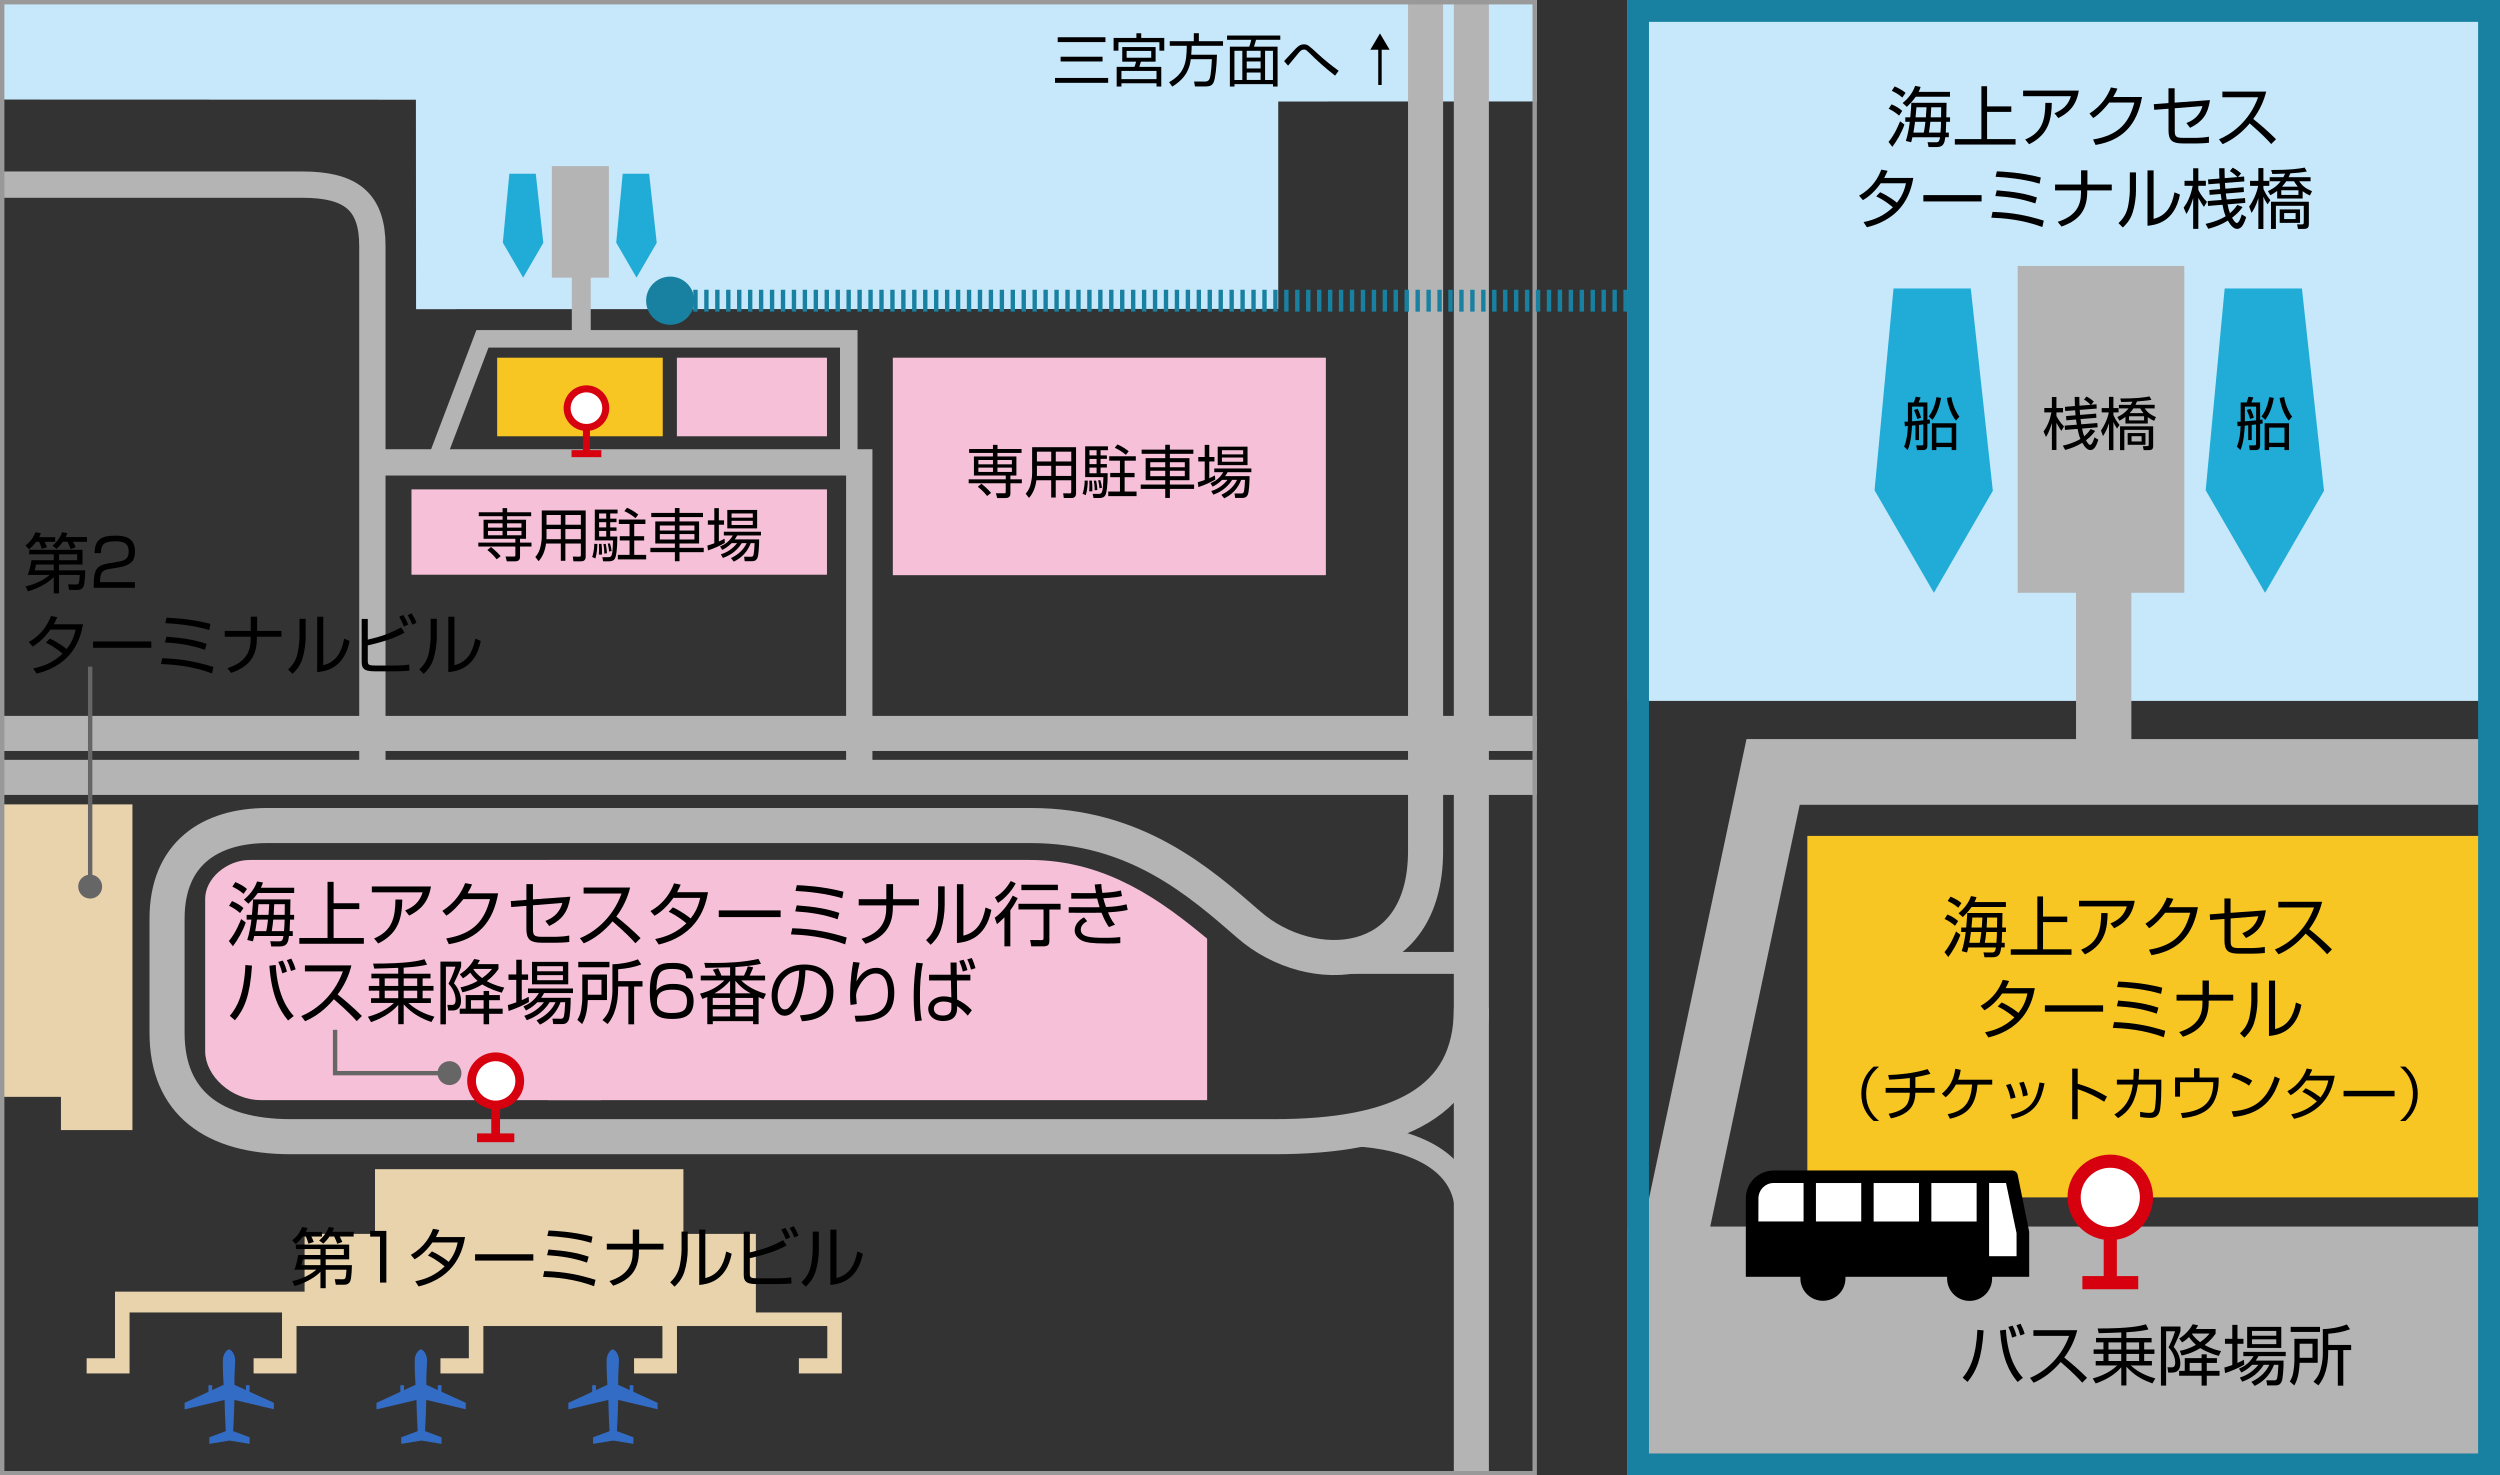 <?xml version="1.0" encoding="UTF-8"?>
<svg id="_レイヤー_1" data-name="レイヤー_1" xmlns="http://www.w3.org/2000/svg" width="610" height="360" viewBox="0 0 610 360">
  <rect x="0" y="0" width="610" height="360" fill="#333333" stroke="none"/>
  <defs>
    <style>
      .cls-1 {
        stroke-width: 8.56px;
      }

      .cls-1, .cls-2, .cls-3, .cls-4, .cls-5, .cls-6, .cls-7, .cls-8, .cls-9, .cls-10, .cls-11, .cls-12, .cls-13, .cls-14 {
        stroke-miterlimit: 10;
      }

      .cls-1, .cls-2, .cls-3, .cls-4, .cls-5, .cls-6, .cls-7, .cls-10, .cls-13, .cls-14 {
        fill: none;
      }

      .cls-1, .cls-2, .cls-3, .cls-5, .cls-12, .cls-14 {
        stroke: #b4b4b5;
      }

      .cls-2 {
        stroke-width: 6.42px;
      }

      .cls-3 {
        stroke-width: 5.35px;
      }

      .cls-4, .cls-7, .cls-8, .cls-9, .cls-10, .cls-11 {
        stroke: #d7000f;
      }

      .cls-4, .cls-8 {
        stroke-width: 2.14px;
      }

      .cls-5 {
        stroke-width: 16.03px;
      }

      .cls-6 {
        stroke: #1881a1;
        stroke-dasharray: 1.07 1.6;
        stroke-width: 5.34px;
      }

      .cls-7, .cls-9 {
        stroke-width: 1.71px;
      }

      .cls-15 {
        fill: #e9d3ad;
      }

      .cls-16 {
        fill: #20acd6;
      }

      .cls-17, .cls-8, .cls-9, .cls-11 {
        fill: #fff;
      }

      .cls-18 {
        fill: #f8c622;
      }

      .cls-19 {
        fill: #666;
      }

      .cls-20, .cls-12 {
        fill: #b4b4b5;
      }

      .cls-10, .cls-11 {
        stroke-width: 3.21px;
      }

      .cls-21 {
        fill: #336cc5;
      }

      .cls-22 {
        fill: #1881a1;
      }

      .cls-12 {
        stroke-width: .37px;
      }

      .cls-13 {
        stroke: #666;
        stroke-width: 1.07px;
      }

      .cls-23 {
        fill: #c7e8fa;
      }

      .cls-14 {
        stroke-width: 4.28px;
      }

      .cls-24 {
        fill: #999;
      }

      .cls-25 {
        fill: #f6c1d8;
      }
    </style>
  </defs>
  <rect class="cls-23" x="397" width="213" height="171.02"/>
  <rect class="cls-20" x="397" y="299.28" width="213" height="60.72"/>
  <path class="cls-25" d="M251.23,209.83h-117.48v58.6h160.79v-39.4c-10.81-8.94-24.4-19.2-43.3-19.2Z"/>
  <path class="cls-25" d="M63.73,268.43h82.89v-58.6H60.98c-5.78,0-10.92,4.61-10.92,9.48v37.18c0,6.06,6.43,11.95,13.66,11.95Z"/>
  <g>
    <polygon class="cls-15" points="184.43 320.24 184.43 301.07 166.75 301.07 166.75 285.28 91.5 285.28 91.5 301.07 74.32 301.07 74.32 315.16 28.06 315.16 28.06 320.24 28.06 331.42 21.14 331.42 21.14 335.12 31.61 335.12 31.61 320.24 68.81 320.24 68.81 323.55 68.81 331.42 61.88 331.42 61.88 335.12 72.35 335.12 72.35 323.55 114.4 323.55 114.4 331.42 107.47 331.42 107.47 335.12 117.94 335.12 117.94 323.55 161.63 323.55 161.63 331.42 154.71 331.42 154.71 335.12 165.18 335.12 165.18 323.55 201.86 323.55 201.86 331.42 194.93 331.42 194.93 335.12 205.4 335.12 205.4 323.55 205.4 320.24 184.43 320.24"/>
    <polygon class="cls-15" points="0 196.27 32.31 196.27 32.31 275.74 14.87 275.74 14.87 267.63 0 267.63 0 196.27"/>
  </g>
  <polygon class="cls-23" points="0 0 375 0 375 24.75 311.89 24.77 311.89 75.37 101.52 75.44 101.48 24.33 0 24.29 0 0"/>
  <rect class="cls-20" x="134.65" y="40.52" width="13.92" height="27.23"/>
  <rect class="cls-20" x="139.52" y="63.14" width="4.62" height="19.04"/>
  <polygon class="cls-16" points="124.28 42.39 122.69 59.21 127.65 67.75 132.57 59.25 130.73 42.39 124.28 42.39"/>
  <polygon class="cls-16" points="151.94 42.39 150.36 59.21 155.31 67.75 160.24 59.25 158.39 42.39 151.94 42.39"/>
  <rect class="cls-18" x="121.31" y="87.28" width="40.4" height="19.17"/>
  <rect class="cls-25" x="100.4" y="119.41" width="101.38" height="20.82"/>
  <rect class="cls-25" x="165.16" y="87.28" width="36.62" height="19.17"/>
  <rect class="cls-25" x="217.85" y="87.28" width="105.66" height="53.06"/>
  <rect class="cls-12" x="347.73" y="178.35" width="11.15" height="11.12"/>
  <g>
    <path class="cls-1" d="M347.84,0v207.63c0,29.98-27.98,31.14-43,18.09-12.28-10.67-27.72-24.29-53.36-24.29H65.24c-13.99,0-24.48,6.85-24.48,22.74v27.85c0,17.06,11.27,25.33,30.18,25.33h239.99c30.31,0,48.09-8.49,48.09-31.27"/>
    <line class="cls-1" x1="375" y1="178.96" y2="178.96"/>
    <line class="cls-1" y1="189.68" x2="375" y2="189.68"/>
    <line class="cls-1" x1="359.01" x2="359.01" y2="360"/>
    <line class="cls-3" x1="322.45" y1="234.95" x2="356.13" y2="234.95"/>
    <path class="cls-3" d="M326.08,277.05c10.62-.52,31.6,2.62,31.6,19.16"/>
    <polyline class="cls-2" points="209.66 186.85 209.66 112.82 90.35 112.82"/>
    <path class="cls-2" d="M90.86,187.88V60.04c0-10.85-5.18-14.99-17.1-14.99H0"/>
  </g>
  <polyline class="cls-14" points="106.43 112.38 117.72 82.67 207.1 82.67 207.1 112.73"/>
  <path class="cls-21" d="M160.46,343.89v-1.6l-2.61-1.2-.9-.4-2.41-1.1v-1.6h-.9v1.2l-2.81-1.3c0-2.91.2-5.41.2-5.91,0-1.6-1-2.71-1.51-2.71s-1.51,1.1-1.51,2.71,0,3.01.2,5.91l-2.81,1.3v-1.2h-.9v1.6l-2.31,1.1-.9.4-2.61,1.2v1.6l9.75-2.31c.1,4.31.3,7.62.3,7.62l-4.02,1.5v1.6l4.92-.8,4.92.8v-1.6l-4.02-1.5s.2-3.31.3-7.62l9.75,2.31h-.1Z"/>
  <path class="cls-21" d="M113.64,343.89v-1.6l-2.61-1.2-.9-.4-2.41-1.1v-1.6h-.9v1.2l-2.81-1.3c0-2.91.2-5.41.2-5.91,0-1.6-1-2.71-1.51-2.71s-1.51,1.1-1.51,2.71,0,3.01.2,5.91l-2.81,1.3v-1.2h-.9v1.6l-2.31,1.1-.9.4-2.61,1.2v1.6l9.75-2.31c.1,4.31.3,7.62.3,7.62l-4.02,1.5v1.6l4.92-.8,4.92.8v-1.6l-4.02-1.5s.2-3.31.3-7.62l9.75,2.31h-.1Z"/>
  <path class="cls-21" d="M66.82,343.89v-1.6l-2.61-1.2-.9-.4-2.41-1.1v-1.6h-.9v1.2l-2.81-1.3c0-2.91.2-5.41.2-5.91,0-1.6-1-2.71-1.51-2.71s-1.51,1.1-1.51,2.71,0,3.01.2,5.91l-2.81,1.3v-1.2h-.9v1.6l-2.31,1.1-.9.4-2.61,1.2v1.6l9.75-2.31c.1,4.31.3,7.62.3,7.62l-4.02,1.5v1.6l4.92-.8,4.92.8v-1.6l-4.02-1.5s.2-3.31.3-7.62l9.75,2.31h-.1Z"/>
  <rect class="cls-20" x="492.32" y="64.9" width="40.65" height="79.74"/>
  <rect class="cls-20" x="506.55" y="131.14" width="13.5" height="55.76"/>
  <polygon class="cls-16" points="462.02 70.39 457.39 119.63 471.87 144.64 486.25 119.75 480.87 70.39 462.02 70.39"/>
  <polygon class="cls-16" points="542.82 70.39 538.19 119.63 552.68 144.64 567.06 119.75 561.67 70.39 542.82 70.39"/>
  <rect class="cls-18" x="440.99" y="203.96" width="169.01" height="88.2"/>
  <polyline class="cls-5" points="408 304.48 432.64 188.35 610 188.35"/>
  <path class="cls-24" d="M373.93,1.07v357.86H1.07V1.07h372.86M375,0H0v360h375V0h0Z"/>
  <path class="cls-22" d="M604.66,5.34v349.31h-202.31V5.34h202.31M610,0h-213v360h213V0h0Z"/>
  <line class="cls-6" x1="397.18" y1="73.37" x2="163.6" y2="73.37"/>
  <circle class="cls-22" cx="163.53" cy="73.37" r="5.88"/>
  <g>
    <path d="M432.78,285.61c-3.76,0-6.8,3.03-6.8,6.76v19.17s13.31,0,13.31,0v.37c0,3.02,2.47,5.48,5.51,5.48s5.49-2.45,5.49-5.48v-.37h24.8v.41c0,3.02,2.45,5.47,5.49,5.47s5.49-2.45,5.49-5.47v-.41h9.05s0-11,0-11l-2.81-13.89c-.14-.6-.68-1.05-1.34-1.05h-58.18"/>
    <path class="cls-17" d="M440.07,298.04h-11.03l.02-5.67c0-2.05,1.66-3.72,3.72-3.72h7.29v9.39"/>
    <polyline class="cls-17" points="443.09 298.04 443.09 288.66 454.14 288.66 454.14 298.04 443.09 298.04"/>
    <rect class="cls-17" x="457.17" y="288.66" width="11.06" height="9.39"/>
    <rect class="cls-17" x="471.25" y="288.66" width="11.05" height="9.39"/>
    <polyline class="cls-17" points="485.34 306.52 485.34 288.66 489.47 288.66 492.04 300.89 492.04 306.52 485.34 306.52"/>
  </g>
  <g>
    <path class="cls-19" d="M109.67,258.92c1.61,0,2.92,1.31,2.92,2.92s-1.31,2.92-2.92,2.92-2.92-1.31-2.92-2.92,1.31-2.92,2.92-2.92"/>
    <polyline class="cls-13" points="110 261.85 81.76 261.85 81.76 251.28"/>
  </g>
  <g>
    <path class="cls-19" d="M24.92,216.33c0,1.61-1.31,2.92-2.92,2.92s-2.92-1.31-2.92-2.92,1.31-2.92,2.92-2.92,2.92,1.31,2.92,2.92"/>
    <line class="cls-13" x1="22" y1="216.66" x2="22" y2="162.67"/>
  </g>
  <g>
    <line class="cls-4" x1="116.4" y1="277.62" x2="125.49" y2="277.62"/>
    <line class="cls-4" x1="120.94" y1="269.62" x2="120.94" y2="277.15"/>
    <circle class="cls-8" cx="120.94" cy="263.74" r="5.88"/>
  </g>
  <g>
    <line class="cls-7" x1="139.46" y1="110.69" x2="146.73" y2="110.69"/>
    <line class="cls-7" x1="143.09" y1="104.3" x2="143.09" y2="110.32"/>
    <circle class="cls-9" cx="143.09" cy="99.59" r="4.71"/>
  </g>
  <g>
    <line class="cls-10" x1="508.1" y1="312.97" x2="521.73" y2="312.97"/>
    <line class="cls-10" x1="514.91" y1="300.98" x2="514.91" y2="312.27"/>
    <circle class="cls-11" cx="514.91" cy="292.16" r="8.83"/>
  </g>
  <g>
    <path d="M129.6,125.95h-5.87v.87h4.62v4.65h-1.46v.92h2.79v.97h-2.79v2.51c0,.9-.62,1.09-1.16,1.09h-2.07l-.31-1.16h2.06c.18.01.34-.01.34-.35v-2.09h-9.04v-.97h9.04v-.92h-7.76v-4.65h4.64v-.87h-5.81v-.95h5.81v-1.02h1.11v1.02h5.87v.95ZM121.19,136.47c-.88-1.16-1.93-1.99-2.27-2.26l.87-.74c.7.53,1.78,1.5,2.37,2.24l-.97.76ZM122.62,127.69h-3.56v1.05h3.56v-1.05ZM122.62,129.54h-3.56v1.06h3.56v-1.06ZM127.24,127.69h-3.52v1.05h3.52v-1.05ZM127.24,129.54h-3.52v1.06h3.52v-1.06Z"/>
    <path d="M142.91,135.78c0,1.02-.63,1.18-1.11,1.18h-1.89l-.14-1.16,1.64.03c.24,0,.32-.17.32-.38v-2.83h-3.78v4.22h-1.11v-4.22h-3.61c-.25,2.03-1.02,3.46-1.81,4.31l-.8-1.02c.32-.39.84-1.04,1.12-1.99.28-.99.45-2.14.45-2.9v-6.46h10.72v11.22ZM136.84,129.1h-3.49v1.74c0,.5,0,.56-.01.73h3.5v-2.47ZM136.84,125.66h-3.49v2.38h3.49v-2.38ZM141.73,125.66h-3.78v2.38h3.78v-2.38ZM141.73,129.1h-3.78v2.47h3.78v-2.47Z"/>
    <path d="M144.48,135.91c.49-1.34.52-2.82.52-3.22l.76.03c-.01.74-.08,2.26-.49,3.54l-.78-.35ZM150.68,125.29h-1.79v1.27h1.54v.85h-1.54v1.27h1.54v.84h-1.54v1.39h1.74c0,3.5-.35,4.79-.46,5.08-.13.36-.38.97-1.61.97h-1.39l-.21-1.01h1.47c.9.03,1.05-.52,1.15-4.09h-4.45v-7.52h5.56v.94ZM146.1,135.33c.03-.35.07-.74.07-1.5,0-.41-.01-.69-.03-1.12h.63c.11.9.14,1.56.11,2.62h-.78ZM147.92,125.29h-1.74v1.27h1.74v-1.27ZM147.92,127.42h-1.74v1.27h1.74v-1.27ZM147.92,129.54h-1.74v1.39h1.74v-1.39ZM147.44,135.07c.01-1.06-.14-1.96-.21-2.35h.57c.06.22.27,1.3.29,2.28l-.66.07ZM148.62,134.58c-.06-.73-.14-1.16-.32-1.95l.53-.03c.18.6.35,1.22.41,1.85l-.62.13ZM157.48,127.85h-2.73v2.98h2.42v1.05h-2.42v3.5h2.91v1.11h-6.91v-1.11h2.86v-3.5h-2.38v-1.05h2.38v-2.98h-2.62v-1.08h6.49v1.08ZM155.07,126.43c-1.01-.8-1.61-1.19-2.72-1.71l.64-.83c1.19.52,1.72.9,2.75,1.65l-.67.88Z"/>
    <path d="M171.53,126.17h-5.73v1.06h4.78v5.38h-4.78v1.06h5.91v1.06h-5.91v2.21h-1.13v-2.21h-5.98v-1.06h5.98v-1.06h-4.78v-5.38h4.78v-1.06h-5.76v-1.02h5.76v-1.19h1.13v1.19h5.73v1.02ZM164.66,128.22h-3.66v1.23h3.66v-1.23ZM164.66,130.31h-3.66v1.33h3.66v-1.33ZM169.44,128.22h-3.64v1.23h3.64v-1.23ZM169.44,130.31h-3.64v1.33h3.64v-1.33Z"/>
    <path d="M176.85,132.48c-1.11.67-2.75,1.39-4.1,1.82l-.15-1.19c.45-.13.94-.27,1.69-.55v-4.52h-1.57v-1.08h1.57v-2.97h1.11v2.97h1.27v1.08h-1.27v4.09c.7-.31,1.05-.49,1.39-.69l.07,1.04ZM185.23,131.62c.01,1.4-.13,3.89-.42,4.51-.18.38-.46.8-1.29.8h-1.81l-.15-1.09h1.75c.39.01.5-.28.56-.52.1-.45.18-1.15.25-2.79h-.94c-.78,2.07-2.17,3.56-4.13,4.51l-.7-.87c2.02-.95,3.21-2.27,3.82-3.64h-1.19c-1.48,2.44-3.73,3.29-4.59,3.61l-.5-.88c.88-.29,2.49-.88,3.96-2.73h-1.33c-.97.98-1.81,1.4-2.3,1.65l-.52-.83c1.51-.67,2.28-1.34,3.12-2.69h-2.2v-.91h9.05v.91h-5.8c-.22.39-.36.63-.6.95h5.95ZM184.74,124.42v4.51h-7.28v-4.51h7.28ZM183.68,125.29h-5.18v1.02h5.18v-1.02ZM183.68,127.08h-5.18v1.02h5.18v-1.02Z"/>
  </g>
  <g>
    <path d="M55.85,229.6c1.67-1.96,2.75-4.76,2.99-5.35l1.12.85c-.66,1.99-1.94,4.2-3.13,5.78l-.99-1.27ZM58.58,222.79c-.92-.8-1.68-1.29-2.7-1.77l.73-1.16c1.16.48,1.9.93,2.79,1.7l-.82,1.22ZM59.43,218.1c-1.12-.99-2.36-1.56-2.74-1.75l.73-1.12c.68.27,2.06.95,2.84,1.67l-.83,1.21ZM59.5,219.52c1.26-1.02,2.57-2.52,3.23-4.45l1.43.27c-.12.39-.26.78-.51,1.27h8.13v1.28h-8.87c-.93,1.31-1.75,2.11-2.29,2.62l-1.1-.99ZM62.03,228.38c-.15.68-.22.93-.34,1.31l-1.36-.34c.54-1.7.85-3.55,1.02-4.96h-1.17v-1.16h1.29c.17-1.73.24-2.94.27-3.77h9.13c-.02.54-.05,3.18-.07,3.77h.97v1.16h-.99c-.02.97-.1,2.24-.12,2.8h.78v1.19h-.92c-.17,1.29-.36,2.55-2.14,2.55h-2.19l-.25-1.26,2.19.02c.76,0,.88-.42,1.04-1.31h-7.14ZM64.97,227.19c.14-.66.31-1.58.42-2.8h-2.69c-.17,1.39-.37,2.5-.43,2.8h2.69ZM65.52,223.23c.1-1.34.14-2.07.17-2.6h-2.62c-.03.63-.07,1-.22,2.6h2.67ZM66.67,224.39c-.05.54-.19,1.89-.36,2.8h2.99c.12-1.43.12-1.87.14-2.8h-2.77ZM69.46,223.23c.02-.68.03-1.97.03-2.6h-2.58c-.02.61-.1,1.92-.14,2.6h2.69Z"/>
    <path d="M81.4,220.39h6.27v1.43h-6.27v7.05h7.38v1.41h-15.74v-1.41h6.88v-13.7h1.48v5.22Z"/>
    <path d="M105.16,216.29c-.68,4.21-2.96,5.93-5.32,7.12l-.99-1.26c2.04-.85,3.52-1.99,4.27-4.42h-12.39v-1.44h14.43ZM91.27,228.98c4.42-1.84,5.17-5.05,5.22-9.5l1.67.02c-.1,3.77-.49,8.07-5.88,10.71l-1-1.22Z"/>
    <path d="M121.55,217.96c-1.24,7.05-4.88,11.22-12.03,12.43l-.65-1.41c6.85-1.14,9.38-4.54,10.69-9.59h-6.49c-1.04,1.29-2.57,3.06-4.16,4.03l-.97-1.17c3.25-2.07,4.76-4.73,5.56-6.77l1.68.31c-.25.63-.41,1.02-1.1,2.18h7.48Z"/>
    <path d="M139.16,218.78c-.54,3.69-1.95,5.59-5.15,7.17l-.95-1.24c1.21-.49,3.38-1.46,4.15-4.4l-7.17.58v5.73c0,1.6.24,1.96,2.28,1.96h3.43c.8,0,2.36-.14,3.14-.31l.02,1.56c-.92.15-2.5.19-3.04.19h-3.72c-2.74,0-3.71-.8-3.71-3.33v-5.66l-3.71.29-.1-1.46,3.81-.29v-3.84h1.6v3.72l9.13-.66Z"/>
    <path d="M141.51,228.92c2.86-1.14,7.82-4.4,10.15-10.9h-9.26v-1.46h11.35c-.63,2.57-1.78,4.98-3.37,7.09,2.06,1.65,4.05,3.38,5.92,5.25l-1.26,1.26c-.95-1.07-2.19-2.41-5.58-5.35-1.92,2.28-4.27,4.2-7.02,5.37l-.94-1.26Z"/>
    <path d="M164.17,221.39c2.23,1.02,3.91,2.35,4.35,2.72,1.07-1.38,1.85-2.82,2.33-5.03h-6.54c-1.99,2.8-3.84,3.93-4.61,4.37l-.99-1.16c3.55-1.97,5.05-4.86,5.75-6.75l1.63.31c-.19.46-.41.95-.88,1.84h7.55c-.56,3.04-2.12,10.37-12.03,12.78l-.87-1.34c3.06-.63,5.39-1.73,7.62-3.84-2.02-1.7-3.62-2.48-4.32-2.82l1.02-1.07Z"/>
    <path d="M190.47,222.14v1.63h-15.09v-1.63h15.09Z"/>
    <path d="M206.21,230.42c-5.2-1.95-10.13-2.31-13.22-2.43l.32-1.5c5.37.17,8.99.95,13.28,2.26l-.37,1.67ZM204.37,224.3c-3.52-1.21-6.63-1.68-10.33-1.92l.36-1.48c4.67.37,7.29.83,10.4,1.85l-.42,1.55ZM205.51,219.18c-4.06-1.21-8.52-1.65-11.41-1.79l.32-1.41c1.27.05,6.19.24,11.39,1.6l-.31,1.6Z"/>
    <path d="M216.26,219.41v-3.69h1.65v3.69h6.31v1.51h-6.36v.46c0,5.51-2.99,7.6-6.66,8.92l-.99-1.22c4.62-1.46,6.03-4.15,6.03-7.48v-.68h-6.71v-1.51h6.73Z"/>
    <path d="M230.5,220.83c0,1.87-.32,4.15-.9,5.93-.66,2.02-1.92,3.21-2.52,3.77l-1.12-1.14c.71-.68,1.87-1.85,2.4-3.99.24-.95.54-3.04.54-4.35v-4.79h1.6v4.57ZM235.06,228.3c3.13-.77,4.71-3.06,5.41-6.87l1.43.58c-1.43,7.33-6.51,7.9-8.41,8.09v-14.35h1.58v12.54Z"/>
    <path d="M242.71,223.93c2.07-1.48,3.42-3.52,4.4-5.39l1.21.61c-.82,1.58-1.38,2.4-1.8,2.96v8.8h-1.44v-7.09c-.77.82-1.34,1.29-1.82,1.67l-.54-1.56ZM242.76,218.95c2.11-1.16,3.31-3.04,3.86-3.98l1.21.56c-.82,1.6-2.4,3.55-4.32,4.78l-.75-1.36ZM258.79,221.92h-2.74v7.6c0,.97-.31,1.39-1.51,1.39h-2.92l-.26-1.55,2.75.03c.36,0,.51-.07.51-.48v-7h-6.12v-1.38h10.28v1.38ZM258.13,217.2h-8.91v-1.33h8.91v1.33Z"/>
    <path d="M268.72,215.72c.03.56.07,1.12.24,2.14,1.6-.1,2.94-.19,4.54-.58l.27,1.36c-.99.22-1.67.36-4.56.53.1.41.34,1.29.65,2.14,1.68-.05,3.38-.22,5.01-.66l.29,1.36c-.59.15-1.67.42-4.81.61.78,1.89,1.38,2.58,1.72,2.99l-1.48.61c-.41-.59-1.04-1.51-1.82-3.52-.82.03-1.8.03-2.63.03l-5.37-.02v-1.36l5.42.03c1.22,0,1.26,0,2.12-.02-.02-.05-.27-.82-.61-2.12-.27,0-1.46.03-1.7.03h-4.61v-1.36l4.54.02c.42,0,.7,0,1.5-.02-.19-.97-.24-1.5-.31-2.09l1.6-.12ZM265.27,224.78c-.48.26-1.56.87-1.56,2.04,0,1.79,2.21,2.01,5.85,2.01,2.14,0,3.08-.1,3.79-.19v1.48c-.83.07-1.53.1-3.18.1-4.13,0-5.1-.31-5.81-.56-1.12-.41-2.14-1.39-2.14-2.6,0-1.38.92-2.5,2.28-3.23l.78.95Z"/>
    <path d="M56.07,247.87c1.77-2.09,3.48-5.2,3.81-12.41l1.61.15c-.49,7.48-1.9,10.62-4.16,13.34l-1.26-1.09ZM67.27,235.45c.46,8.04,3.4,11.34,4.4,12.46l-1.38,1.09c-2.19-2.65-4.01-6.1-4.56-13.36l1.53-.19ZM68.87,237.49c-.27-1.27-.8-2.41-.97-2.79l1.1-.32c.58,1.09.83,2.01,1.02,2.7l-1.16.41ZM71.01,236.93c-.39-1.33-.53-1.68-1.02-2.67l1.09-.36c.56,1.16.78,1.65,1.05,2.63l-1.12.39Z"/>
    <path d="M73.51,247.92c2.86-1.14,7.82-4.4,10.15-10.9h-9.26v-1.46h11.35c-.63,2.57-1.78,4.98-3.37,7.09,2.06,1.65,4.05,3.38,5.92,5.25l-1.26,1.26c-.95-1.07-2.19-2.41-5.58-5.35-1.92,2.28-4.27,4.2-7.02,5.37l-.94-1.26Z"/>
    <path d="M98.5,237.59h6.54v1.14h-1.92v1.84h2.65v1.16h-2.65v1.84h2.01v1.16h-5.49c2.29,2.11,4.91,2.94,6.36,3.35l-.75,1.31c-2.31-.85-4.54-1.9-6.75-4.32v4.84h-1.33v-4.73c-1.04,1.26-3.04,2.97-6.63,4.22l-.77-1.31c1.12-.32,4.08-1.17,6.34-3.37h-5.58v-1.16h2.01v-1.84h-2.55v-1.16h2.55v-1.84h-1.92v-1.14h6.54v-1.43c-.94.03-5.01.2-5.85.19l-.27-1.22c8.48,0,10.98-.65,12.53-1.07l.63,1.33c-.99.22-2.38.53-5.71.73v1.48ZM97.17,238.73h-3.3v1.84h3.3v-1.84ZM97.17,241.72h-3.3v1.84h3.3v-1.84ZM101.8,238.73h-3.3v1.84h3.3v-1.84ZM101.8,241.72h-3.3v1.84h3.3v-1.84Z"/>
    <path d="M112.52,234.62v1.19c-.17.58-.39,1.26-1.75,4.1,1.72,1.99,1.72,3.89,1.72,4.32,0,.78-.22,2.33-2.07,2.33h-1.07l-.19-1.38,1.05.02c.32,0,.95,0,.95-1.17,0-.31,0-2.24-1.73-4.01.29-.54,1.09-2.14,1.7-4.16h-2.33v14.07h-1.34v-15.3h5.07ZM121.97,244.05h-2.63v2.06h3.31v1.26h-3.31v2.55h-1.34v-2.55h-5.83v-1.26h1.46v-3.31h4.37v-.99h1.34v.99h2.63v1.26ZM121.63,235.24v1.19c-.42.61-1.22,1.73-2.84,2.97,1.96,1.07,3.43,1.39,4.25,1.56l-.61,1.26c-2.94-.85-4.4-1.8-4.76-2.02-2.12,1.31-3.99,1.73-4.84,1.92l-.48-1.21c.9-.19,2.4-.53,4.18-1.56-1-.9-1.5-1.58-1.8-2.02-.82.8-1.26,1.07-1.77,1.38l-.77-1c1.67-1.04,2.79-2.38,3.52-3.71l1.38.27c-.2.39-.31.58-.56.97h5.1ZM118,244.05h-3.09v2.06h3.09v-2.06ZM115.6,236.43s-.05.05-.08.1c.24.34.82,1.16,2.11,2.12,1.33-.93,1.94-1.65,2.43-2.23h-4.45Z"/>
    <path d="M129.08,244.47c-1.34.82-3.33,1.68-4.98,2.21l-.19-1.45c.54-.15,1.14-.32,2.06-.66v-5.49h-1.9v-1.31h1.9v-3.6h1.34v3.6h1.55v1.31h-1.55v4.96c.85-.37,1.27-.59,1.68-.83l.08,1.26ZM139.25,243.44c.02,1.7-.15,4.73-.51,5.47-.22.46-.56.97-1.56.97h-2.19l-.19-1.33,2.12.02c.48,0,.61-.36.68-.65.12-.54.22-1.39.31-3.38h-1.14c-.95,2.52-2.63,4.32-5.01,5.47l-.85-1.05c2.45-1.16,3.89-2.75,4.64-4.42h-1.44c-1.8,2.96-4.52,3.99-5.57,4.39l-.61-1.07c1.07-.36,3.02-1.07,4.81-3.31h-1.61c-1.17,1.19-2.19,1.7-2.79,2.01l-.63-1c1.84-.82,2.77-1.63,3.79-3.26h-2.67v-1.11h10.98v1.11h-7.04c-.27.48-.44.76-.73,1.16h7.22ZM138.65,234.7v5.47h-8.84v-5.47h8.84ZM137.36,235.75h-6.29v1.24h6.29v-1.24ZM137.36,237.93h-6.29v1.24h6.29v-1.24Z"/>
    <path d="M148.1,237.79v6.22h-4.67c-.08,1.72-.32,4.06-1.39,5.86l-1.17-1.02c.27-.48.73-1.22.92-2.43.17-1.04.29-2.06.29-2.94v-5.7h6.03ZM148.7,236.01h-7.6v-1.31h7.6v1.31ZM146.76,239.07h-3.33v3.65h3.33v-3.65ZM150.82,239.39h5.95v1.33h-2.04v9.21h-1.41v-9.21h-2.5v.39c0,5.66-1.92,7.97-2.55,8.75l-1.27-.95c.54-.58,1.38-1.46,1.82-3.06.61-2.21.61-3.64.61-4.32v-6.24c1.78-.05,4.23-.41,6.22-1.22l.82,1.26c-1.84.68-3.33.97-5.64,1.17v2.89Z"/>
    <path d="M167.4,238.73c.02-1.22-.36-2.31-3.31-2.31-.92,0-2.5.05-3.15,1.1-.59.97-.78,2.72-.76,4.16,1.1-1.58,3.3-1.61,4.11-1.61,2.36,0,4.95.63,4.95,4.18,0,3.94-2.8,4.37-5.22,4.37-4.13,0-5.46-1.48-5.46-6.65,0-6.39,2.26-7.02,5.58-7.02,1.33,0,4.95,0,4.9,3.77h-1.63ZM160.29,244.47c0,2.5,2.11,2.7,3.64,2.7,2.86,0,3.69-.78,3.69-2.94,0-2.48-1.77-2.74-3.67-2.74-3.45,0-3.65,1.72-3.65,2.97Z"/>
    <path d="M179.43,238.05h2.11c.54-1.12.73-1.63.92-2.28l1.33.27c-.36.88-.6,1.44-.88,2.01h3.77v1.17h-5.81c.31.34,2.16,2.23,6.03,3.28l-.61,1.29c-.46-.19-.71-.29-1.19-.49v6.61h-1.34v-.75h-9.84v.75h-1.34v-6.65c-.44.19-.76.32-1.19.48l-.58-1.28c2.31-.63,3.99-1.38,5.97-3.25h-5.8v-1.17h3.71c-.19-.48-.37-.82-.75-1.41l1.29-.36c.46.87.77,1.68.8,1.77h2.12v-2.02c-.95.02-5.17.14-6.03.14l-.27-1.22c.51.02,1.19.03,2.19.03,3.71,0,7.41-.19,11.03-1l.61,1.21c-.95.19-3.03.59-6.24.78v2.09ZM173.91,243.49v1.72h4.23v-1.72h-4.23ZM173.91,246.24v1.77h4.23v-1.77h-4.23ZM178.14,239.29c-.88,1.04-2.02,2.07-3.79,3.09h3.79v-3.09ZM183.17,242.38c-.88-.48-2.18-1.17-3.74-3.06v3.06h3.74ZM179.43,243.49v1.72h4.32v-1.72h-4.32ZM179.43,246.24v1.77h4.32v-1.77h-4.32Z"/>
    <path d="M195.18,247.77c2.67-.24,4.08-.66,5.03-1.62,1.31-1.31,1.48-3.25,1.48-4.28,0-1.99-.99-5.03-5.17-5.15-.03,3.42-1.31,11.12-5.07,11.12-1.99,0-3.18-2.38-3.18-4.88,0-4.22,2.96-7.62,8.01-7.62,4.73,0,7.07,2.89,7.07,6.63,0,6.46-5.44,7.05-7.68,7.22l-.49-1.43ZM192.17,237.91c-2.43,1.79-2.43,4.74-2.43,5.18,0,1.28.43,3.21,1.75,3.21.9,0,1.46-.9,1.8-1.55.51-1,1.6-3.96,1.72-7.96-.61.1-1.72.27-2.84,1.1Z"/>
    <path d="M209.76,234.87c-.54,2.16-.71,3.81-.78,4.61.97-1.99,2.67-3.33,4.86-3.33,2.48,0,4.37,2.11,4.37,6.09,0,5.24-2.96,7.05-9.38,7.05l-.29-1.44c4.83.03,8.12-.68,8.12-5.52,0-.83,0-4.81-2.99-4.81-2.38,0-3.82,2.63-4.2,3.37-.34.66-.59,1.38-.59,2.11,0,.19.15,1.79.17,1.99l-1.51.22c-.07-.54-.12-1.19-.12-2.26,0-.8,0-4.03.75-8.23l1.6.17Z"/>
    <path d="M225.18,235.06c-.58,2.63-.71,5.32-.71,8.01,0,1.85.05,4.17.46,5.93l-1.58.17c-.14-.99-.41-2.8-.41-5.88,0-4.23.44-7.12.65-8.4l1.6.17ZM231.98,237.84l-.05-2.99h1.48l.03,2.99h3.33v1.39h-3.28l.05,4.66c1.44.71,2.4,1.38,3.59,2.6l-1,1.33c-1.09-1.24-1.75-1.79-2.6-2.33v.46c0,.7,0,3.18-3.4,3.18-2.63,0-3.64-1.61-3.64-2.94,0-1.72,1.58-3.08,3.82-3.08.61,0,1.04.08,1.82.25l-.1-4.13h-5.34v-1.39h5.29ZM232.12,244.76c-.87-.39-1.72-.39-1.9-.39-1.29,0-2.36.65-2.36,1.77,0,.78.56,1.65,2.19,1.65,1.09,0,2.11-.37,2.09-1.84l-.02-1.19ZM234.94,237.06c-.19-.85-.39-1.39-.88-2.6l1.05-.29c.48.88.85,2.14.95,2.53l-1.12.36ZM236.93,236.59c-.1-.37-.46-1.67-.92-2.5l1.09-.34c.36.7.78,1.87.92,2.48l-1.09.36Z"/>
  </g>
  <g>
    <path d="M478.89,336.16c1.67-1.97,3.28-4.9,3.59-11.68l1.52.14c-.46,7.04-1.79,10-3.92,12.57l-1.18-1.02ZM489.44,324.46c.43,7.57,3.2,10.68,4.15,11.73l-1.3,1.02c-2.06-2.5-3.78-5.75-4.29-12.58l1.44-.18ZM490.95,326.38c-.26-1.2-.75-2.27-.91-2.62l1.04-.3c.54,1.02.79,1.89.96,2.54l-1.09.38ZM492.96,325.85c-.37-1.25-.5-1.58-.96-2.51l1.02-.34c.53,1.09.74,1.55.99,2.48l-1.06.37Z"/>
    <path d="M495.31,336.21c2.69-1.07,7.36-4.15,9.56-10.26h-8.72v-1.38h10.69c-.59,2.42-1.68,4.69-3.17,6.67,1.94,1.55,3.81,3.19,5.57,4.95l-1.18,1.18c-.9-1.01-2.06-2.27-5.25-5.04-1.81,2.14-4.02,3.95-6.61,5.06l-.88-1.18Z"/>
    <path d="M518.83,326.47h6.16v1.07h-1.81v1.73h2.5v1.09h-2.5v1.73h1.89v1.09h-5.17c2.16,1.99,4.63,2.77,5.99,3.15l-.7,1.23c-2.18-.8-4.27-1.79-6.35-4.07v4.56h-1.25v-4.45c-.98,1.18-2.87,2.8-6.24,3.97l-.72-1.23c1.06-.3,3.84-1.1,5.97-3.17h-5.25v-1.09h1.89v-1.73h-2.4v-1.09h2.4v-1.73h-1.81v-1.07h6.16v-1.34c-.88.03-4.72.19-5.51.18l-.26-1.15c7.99,0,10.34-.61,11.8-1.01l.59,1.25c-.93.21-2.24.5-5.38.69v1.39ZM517.58,327.55h-3.11v1.73h3.11v-1.73ZM517.58,330.36h-3.11v1.73h3.11v-1.73ZM521.94,327.55h-3.1v1.73h3.1v-1.73ZM521.94,330.36h-3.1v1.73h3.1v-1.73Z"/>
    <path d="M532.03,323.67v1.12c-.16.54-.37,1.18-1.65,3.86,1.62,1.87,1.62,3.67,1.62,4.07,0,.74-.21,2.19-1.95,2.19h-1.01l-.18-1.3.99.02c.3,0,.9,0,.9-1.1,0-.29,0-2.11-1.63-3.78.27-.51,1.02-2.02,1.6-3.92h-2.19v13.25h-1.26v-14.41h4.77ZM540.93,332.56h-2.48v1.94h3.12v1.18h-3.12v2.4h-1.26v-2.4h-5.49v-1.18h1.38v-3.12h4.11v-.93h1.26v.93h2.48v1.18ZM540.61,324.27v1.12c-.4.58-1.15,1.63-2.67,2.8,1.84,1.01,3.23,1.31,4,1.47l-.58,1.18c-2.77-.8-4.15-1.7-4.48-1.9-2,1.23-3.76,1.63-4.56,1.81l-.45-1.14c.85-.18,2.26-.5,3.94-1.47-.94-.85-1.41-1.49-1.7-1.9-.77.75-1.18,1.01-1.67,1.3l-.72-.94c1.57-.98,2.62-2.24,3.31-3.49l1.3.26c-.19.37-.29.54-.53.91h4.8ZM537.19,332.56h-2.91v1.94h2.91v-1.94ZM534.93,325.39s-.05.05-.08.1c.22.32.77,1.09,1.98,2,1.25-.88,1.83-1.55,2.29-2.1h-4.19Z"/>
    <path d="M547.61,332.96c-1.26.77-3.14,1.58-4.69,2.08l-.18-1.36c.51-.14,1.07-.3,1.94-.62v-5.17h-1.79v-1.23h1.79v-3.39h1.26v3.39h1.46v1.23h-1.46v4.67c.8-.35,1.2-.56,1.58-.78l.08,1.18ZM557.19,331.98c.02,1.6-.14,4.45-.48,5.15-.21.43-.53.91-1.47.91h-2.06l-.18-1.25,2,.02c.45,0,.58-.34.64-.61.11-.51.21-1.31.29-3.19h-1.07c-.9,2.37-2.48,4.07-4.72,5.15l-.8-.99c2.3-1.09,3.67-2.59,4.37-4.16h-1.36c-1.7,2.79-4.26,3.76-5.25,4.13l-.58-1.01c1.01-.34,2.85-1.01,4.53-3.12h-1.52c-1.1,1.12-2.07,1.6-2.63,1.89l-.59-.94c1.73-.77,2.61-1.54,3.57-3.07h-2.51v-1.04h10.34v1.04h-6.63c-.26.45-.42.72-.69,1.09h6.8ZM556.63,323.75v5.15h-8.32v-5.15h8.32ZM555.41,324.75h-5.92v1.17h5.92v-1.17ZM555.41,326.79h-5.92v1.17h5.92v-1.17Z"/>
    <path d="M565.52,326.67v5.86h-4.4c-.08,1.62-.3,3.83-1.31,5.52l-1.1-.96c.26-.45.69-1.15.86-2.29.16-.98.27-1.94.27-2.77v-5.36h5.68ZM566.08,324.99h-7.15v-1.23h7.15v1.23ZM564.25,327.87h-3.14v3.44h3.14v-3.44ZM568.08,328.17h5.6v1.25h-1.92v8.68h-1.33v-8.68h-2.35v.37c0,5.33-1.81,7.51-2.4,8.24l-1.2-.9c.51-.54,1.3-1.38,1.71-2.88.58-2.08.58-3.42.58-4.07v-5.87c1.68-.05,3.99-.38,5.86-1.15l.77,1.18c-1.73.64-3.14.91-5.31,1.1v2.72Z"/>
  </g>
  <g>
    <path d="M474.45,232.32c1.57-1.84,2.59-4.48,2.82-5.04l1.06.8c-.62,1.87-1.82,3.95-2.95,5.44l-.93-1.2ZM477.02,225.9c-.86-.75-1.58-1.22-2.54-1.67l.69-1.09c1.09.45,1.79.88,2.62,1.6l-.77,1.15ZM477.82,221.49c-1.06-.93-2.22-1.47-2.58-1.65l.69-1.06c.64.26,1.94.9,2.67,1.57l-.79,1.14ZM477.89,222.83c1.18-.96,2.42-2.37,3.04-4.19l1.34.26c-.11.37-.24.74-.48,1.2h7.65v1.2h-8.36c-.88,1.23-1.65,1.99-2.16,2.47l-1.04-.93ZM480.27,231.17c-.14.64-.21.88-.32,1.23l-1.28-.32c.51-1.6.8-3.35.96-4.67h-1.1v-1.09h1.22c.16-1.63.22-2.77.26-3.55h8.59c-.02.51-.05,2.99-.06,3.55h.91v1.09h-.93c-.02.91-.1,2.11-.11,2.64h.74v1.12h-.86c-.16,1.22-.34,2.4-2.02,2.4h-2.06l-.24-1.18,2.06.02c.72,0,.83-.4.98-1.23h-6.72ZM483.04,230.05c.13-.62.29-1.49.4-2.64h-2.53c-.16,1.31-.35,2.35-.4,2.64h2.53ZM483.55,226.32c.1-1.26.13-1.95.16-2.45h-2.46c-.03.59-.06.95-.21,2.45h2.51ZM484.64,227.41c-.05.51-.18,1.78-.34,2.64h2.82c.11-1.34.11-1.76.13-2.64h-2.61ZM487.27,226.32c.02-.64.03-1.86.03-2.45h-2.43c-.02.58-.1,1.81-.13,2.45h2.53Z"/>
    <path d="M498.5,223.65h5.91v1.34h-5.91v6.64h6.95v1.33h-14.82v-1.33h6.48v-12.9h1.39v4.91Z"/>
    <path d="M520.87,219.79c-.64,3.97-2.79,5.59-5.01,6.71l-.93-1.18c1.92-.8,3.31-1.87,4.02-4.16h-11.67v-1.36h13.59ZM507.79,231.73c4.16-1.73,4.87-4.75,4.91-8.95l1.57.02c-.1,3.55-.46,7.6-5.54,10.08l-.94-1.15Z"/>
    <path d="M536.29,221.36c-1.17,6.64-4.59,10.56-11.33,11.7l-.61-1.33c6.45-1.07,8.84-4.27,10.07-9.03h-6.11c-.98,1.22-2.42,2.88-3.92,3.79l-.91-1.1c3.06-1.95,4.48-4.45,5.23-6.37l1.58.29c-.24.59-.38.96-1.04,2.05h7.04Z"/>
    <path d="M552.87,222.13c-.51,3.47-1.84,5.27-4.85,6.75l-.9-1.17c1.14-.46,3.18-1.38,3.91-4.15l-6.75.54v5.39c0,1.5.22,1.84,2.14,1.84h3.23c.75,0,2.22-.13,2.96-.29l.02,1.47c-.86.14-2.35.18-2.87.18h-3.5c-2.58,0-3.49-.75-3.49-3.14v-5.33l-3.49.27-.1-1.38,3.58-.27v-3.62h1.5v3.51l8.59-.62Z"/>
    <path d="M555.07,231.68c2.69-1.07,7.36-4.15,9.56-10.26h-8.72v-1.38h10.69c-.59,2.42-1.68,4.69-3.17,6.67,1.94,1.55,3.81,3.19,5.57,4.95l-1.18,1.18c-.9-1.01-2.06-2.27-5.25-5.04-1.81,2.14-4.02,3.95-6.61,5.06l-.88-1.18Z"/>
    <path d="M488.4,244.59c2.1.96,3.68,2.21,4.1,2.56,1.01-1.3,1.75-2.66,2.19-4.74h-6.16c-1.87,2.64-3.62,3.7-4.34,4.11l-.93-1.09c3.35-1.86,4.75-4.58,5.41-6.35l1.54.29c-.18.43-.38.9-.83,1.73h7.11c-.53,2.87-2,9.76-11.33,12.04l-.82-1.26c2.88-.59,5.07-1.63,7.17-3.62-1.91-1.6-3.41-2.34-4.07-2.66l.96-1.01Z"/>
    <path d="M513.16,245.3v1.54h-14.21v-1.54h14.21Z"/>
    <path d="M527.97,253.09c-4.9-1.84-9.54-2.18-12.45-2.29l.3-1.41c5.06.16,8.47.9,12.5,2.13l-.35,1.57ZM526.24,247.33c-3.31-1.14-6.24-1.58-9.73-1.81l.34-1.39c4.4.35,6.87.78,9.8,1.74l-.4,1.46ZM527.31,242.51c-3.83-1.14-8.02-1.55-10.74-1.68l.3-1.33c1.2.05,5.83.22,10.72,1.5l-.29,1.5Z"/>
    <path d="M537.42,242.72v-3.47h1.55v3.47h5.94v1.42h-5.99v.43c0,5.19-2.82,7.15-6.27,8.4l-.93-1.15c4.35-1.38,5.68-3.91,5.68-7.04v-.64h-6.32v-1.42h6.34Z"/>
    <path d="M550.83,244.06c0,1.76-.3,3.91-.85,5.59-.62,1.9-1.81,3.02-2.37,3.55l-1.06-1.07c.67-.64,1.76-1.75,2.26-3.76.22-.9.51-2.87.51-4.1v-4.51h1.5v4.31ZM555.12,251.09c2.95-.72,4.43-2.88,5.09-6.47l1.34.54c-1.34,6.9-6.13,7.44-7.92,7.62v-13.51h1.49v11.81Z"/>
    <path d="M458.49,260.25c-1.61,1.4-3.15,3.28-3.15,6.64s1.54,5.24,3.15,6.64h-1.32c-1.92-1.74-3.01-3.81-3.01-6.64s1.09-4.9,3.01-6.64h1.32Z"/>
    <path d="M467.34,265.45h4.71v1.18h-4.71c-.03,3.4-1.75,5.34-5.95,6.26l-.57-1.12c2.38-.45,3.77-1.27,4.44-2.25.57-.85.73-2.21.74-2.89h-5.9v-1.18h5.9v-2.42c-1.68.22-3.33.34-5.03.41l-.25-1.13c2.55-.08,6.11-.38,9.62-1.44l.69,1.16c-1.61.42-2.03.49-3.68.8v2.63Z"/>
    <path d="M486.1,263.46v1.18h-3.59c-.42,4.88-2.12,7.3-6.72,8.33l-.57-1.11c4.3-.81,5.63-3.07,5.98-7.23h-3.96c-.98,1.79-1.98,2.66-2.51,3.11l-.91-.88c1.97-1.67,2.91-3.47,3.26-6.08l1.34.27c-.1.62-.2,1.25-.64,2.41h8.32Z"/>
    <path d="M490.59,268.11c-.27-1.54-.76-2.62-1.12-3.36l1.11-.31c.76,1.51,1.04,2.62,1.21,3.38l-1.19.29ZM490.6,271.97c4.48-.97,6.22-2.84,7.04-7.84l1.23.21c-.81,4.02-2,7.35-7.79,8.67l-.49-1.04ZM493.61,267.53c-.13-.83-.36-2-.92-3.32l1.12-.27c.66,1.78.8,2.16.98,3.31l-1.18.28Z"/>
    <path d="M506.96,260.74v3.71c3.15.88,5.42,2.11,7.14,3.12l-.67,1.25c-2.55-1.53-3.95-2.2-6.47-3.07v7.34h-1.34v-12.35h1.34Z"/>
    <path d="M527.36,263.43v2.12c0,.83-.03,3.33-.28,5.04-.32,2.09-1.67,2.17-2.45,2.17-1.09,0-1.91-.14-2.44-.22v-1.25c.57.11,1.34.25,2.3.25.78,0,1.18-.27,1.32-1.23.22-1.44.27-3.29.27-4.48v-1.2h-4.43c-.62,4.33-2.2,6.6-4.83,8.19l-.92-.87c2.52-1.55,3.98-3.58,4.51-7.32h-3.89v-1.19h4.01c.08-1.06.08-1.93.08-2.66h1.34c-.01.83-.04,1.64-.14,2.66h5.56Z"/>
    <path d="M536.69,260.67v2.24h4.66c.1,2.69-.48,5.87-2.54,7.66-1.33,1.16-3.54,2.02-6.29,2.24l-.39-1.21c6.18-.5,7.9-3.35,7.9-7.56h-8.1v3.54h-1.22v-4.68h4.64v-2.24h1.33Z"/>
    <path d="M548.76,264.9c-1.15-.9-3.28-1.77-4.3-2.06l.63-1.12c.24.07,2.54.73,4.45,1.96l-.78,1.22ZM544.53,271.17c3.95-.28,8.32-1.48,10.5-8.52l1.26.56c-1.12,3.22-2.94,8.46-11.28,9.34l-.49-1.39Z"/>
    <path d="M562.6,265.54c1.83.84,3.22,1.93,3.59,2.24.88-1.13,1.53-2.33,1.92-4.15h-5.39c-1.64,2.31-3.17,3.24-3.8,3.6l-.81-.95c2.93-1.62,4.16-4.01,4.73-5.56l1.34.25c-.15.38-.34.79-.73,1.51h6.22c-.46,2.51-1.75,8.54-9.92,10.53l-.71-1.11c2.52-.52,4.44-1.43,6.28-3.17-1.67-1.4-2.98-2.04-3.56-2.33l.84-.88Z"/>
    <path d="M584.27,266.16v1.34h-12.44v-1.34h12.44Z"/>
    <path d="M585.6,273.53c1.55-1.34,3.15-3.22,3.15-6.64s-1.6-5.29-3.15-6.64h1.32c1.91,1.74,3.01,3.81,3.01,6.64s-1.11,4.9-3.01,6.64h-1.32Z"/>
  </g>
  <g>
    <path d="M460.8,34.63c1.57-1.84,2.59-4.48,2.82-5.04l1.06.8c-.62,1.87-1.83,3.95-2.95,5.44l-.93-1.2ZM463.38,28.21c-.86-.75-1.58-1.22-2.54-1.66l.69-1.09c1.09.45,1.79.88,2.62,1.6l-.77,1.15ZM464.18,23.8c-1.06-.93-2.22-1.47-2.58-1.65l.69-1.06c.64.26,1.94.9,2.67,1.57l-.79,1.14ZM464.25,25.14c1.18-.96,2.42-2.37,3.04-4.19l1.34.26c-.11.37-.24.74-.48,1.2h7.65v1.2h-8.36c-.88,1.23-1.65,1.98-2.16,2.46l-1.04-.93ZM466.63,33.48c-.14.64-.21.88-.32,1.23l-1.28-.32c.51-1.6.8-3.35.96-4.67h-1.1v-1.09h1.22c.16-1.63.22-2.77.26-3.55h8.59c-.02.51-.05,2.99-.06,3.55h.91v1.09h-.93c-.02.91-.1,2.11-.11,2.64h.74v1.12h-.86c-.16,1.22-.34,2.4-2.02,2.4h-2.06l-.24-1.18,2.06.02c.72,0,.83-.4.98-1.23h-6.72ZM469.4,32.36c.13-.62.29-1.49.4-2.64h-2.53c-.16,1.31-.35,2.35-.4,2.64h2.53ZM469.91,28.63c.1-1.26.13-1.95.16-2.45h-2.46c-.03.59-.06.94-.21,2.45h2.51ZM471,29.72c-.05.51-.18,1.78-.34,2.64h2.82c.11-1.34.11-1.76.13-2.64h-2.61ZM473.62,28.63c.02-.64.03-1.86.03-2.45h-2.43c-.02.58-.1,1.81-.13,2.45h2.53Z"/>
    <path d="M484.85,25.96h5.91v1.34h-5.91v6.64h6.95v1.33h-14.82v-1.33h6.48v-12.9h1.39v4.91Z"/>
    <path d="M507.23,22.1c-.64,3.97-2.79,5.59-5.01,6.71l-.93-1.18c1.92-.8,3.31-1.87,4.02-4.16h-11.67v-1.36h13.59ZM494.15,34.04c4.16-1.73,4.87-4.75,4.92-8.95l1.57.02c-.1,3.55-.46,7.6-5.54,10.08l-.95-1.15Z"/>
    <path d="M522.65,23.67c-1.17,6.64-4.59,10.56-11.33,11.7l-.61-1.33c6.45-1.07,8.84-4.27,10.07-9.03h-6.11c-.98,1.22-2.42,2.88-3.92,3.79l-.91-1.1c3.06-1.95,4.48-4.45,5.23-6.37l1.58.29c-.24.59-.38.96-1.04,2.05h7.04Z"/>
    <path d="M539.23,24.44c-.51,3.47-1.84,5.27-4.85,6.75l-.9-1.17c1.14-.46,3.19-1.38,3.91-4.15l-6.75.54v5.39c0,1.5.22,1.84,2.14,1.84h3.23c.75,0,2.22-.13,2.96-.29l.02,1.47c-.86.14-2.35.18-2.87.18h-3.51c-2.58,0-3.49-.75-3.49-3.14v-5.33l-3.49.27-.1-1.38,3.58-.27v-3.62h1.5v3.51l8.6-.62Z"/>
    <path d="M541.43,33.99c2.69-1.07,7.36-4.15,9.55-10.26h-8.72v-1.38h10.69c-.59,2.42-1.68,4.69-3.17,6.67,1.94,1.55,3.81,3.19,5.57,4.95l-1.18,1.18c-.9-1.01-2.06-2.27-5.25-5.04-1.81,2.15-4.02,3.95-6.61,5.06l-.88-1.18Z"/>
    <path d="M458.76,46.9c2.1.96,3.68,2.21,4.1,2.56,1.01-1.3,1.75-2.66,2.19-4.74h-6.16c-1.87,2.64-3.62,3.7-4.34,4.11l-.93-1.09c3.35-1.86,4.75-4.58,5.41-6.35l1.54.29c-.18.43-.38.9-.83,1.73h7.11c-.53,2.87-2,9.76-11.33,12.04l-.82-1.26c2.88-.59,5.07-1.63,7.17-3.62-1.9-1.6-3.41-2.34-4.07-2.66l.96-1.01Z"/>
    <path d="M483.51,47.61v1.54h-14.21v-1.54h14.21Z"/>
    <path d="M498.33,55.4c-4.9-1.84-9.54-2.18-12.45-2.29l.3-1.41c5.06.16,8.47.9,12.5,2.13l-.35,1.57ZM496.6,49.64c-3.31-1.14-6.24-1.58-9.73-1.81l.34-1.39c4.4.35,6.87.78,9.8,1.75l-.4,1.46ZM497.67,44.82c-3.83-1.14-8.02-1.55-10.74-1.68l.3-1.33c1.2.05,5.83.22,10.72,1.5l-.29,1.5Z"/>
    <path d="M507.78,45.03v-3.47h1.55v3.47h5.94v1.42h-5.99v.43c0,5.19-2.82,7.15-6.27,8.4l-.93-1.15c4.35-1.38,5.68-3.9,5.68-7.04v-.64h-6.32v-1.42h6.34Z"/>
    <path d="M521.19,46.37c0,1.76-.3,3.91-.85,5.59-.62,1.9-1.81,3.03-2.37,3.55l-1.06-1.07c.67-.64,1.76-1.74,2.26-3.76.22-.9.51-2.87.51-4.1v-4.51h1.5v4.31ZM525.48,53.4c2.95-.72,4.43-2.88,5.09-6.47l1.34.54c-1.34,6.9-6.13,7.44-7.92,7.62v-13.51h1.49v11.81Z"/>
    <path d="M537.77,50.49c-.27-.37-.64-.86-1.38-2.22v7.57h-1.26v-7.52c-.06.22-.67,2.45-1.65,3.89l-.67-1.54c.98-1.33,1.7-2.82,2.21-5.33h-2v-1.22h2.11v-3.07h1.26v3.07h1.84v1.22h-1.84v.99c.16.35.86,1.71,2.11,2.93l-.74,1.23ZM547.18,50.52c-.35.5-1.02,1.44-2.55,2.61.29.48.74,1.28,1.17,1.28.48,0,.98-1.25,1.18-2.1l1.09.66c-.61,2.02-1.3,2.88-2.19,2.88-.75,0-1.46-.58-2.29-2.02-1.6.98-2.9,1.49-4.77,2l-.66-1.2c2.98-.67,4.53-1.63,4.9-1.87-.38-.93-.59-1.81-.78-2.8l-3.52.29-.08-1.2,3.38-.26c-.08-.45-.16-1.04-.22-1.46l-2.69.22-.08-1.18,2.64-.21c-.02-.14-.06-.83-.11-1.41l-2.75.21-.1-1.17,2.79-.22c-.05-.93-.06-1.78-.06-2.53h1.3c0,.91.02,1.58.05,2.43l3.12-.26c-.19-.19-.94-.94-1.86-1.47l.69-.83c1.01.5,1.73,1.12,2.05,1.41l-.74.88,1.47-.13.06,1.2-4.74.37c.02.22.1,1.22.11,1.41l4.46-.37.06,1.17-4.42.37c.11.9.18,1.23.21,1.46l4.48-.35.08,1.18-4.34.35c.19.96.37,1.58.59,2.16,1.02-.88,1.52-1.6,1.81-2.02l1.25.51Z"/>
    <path d="M553.28,49.85c-.69-1.06-.75-1.22-1.01-1.86v7.88h-1.23v-7.52c-.62,2.02-1.26,3.01-1.66,3.6l-.58-1.54c.77-1.07,1.78-2.95,2.19-5.06h-1.98v-1.22h2.03v-3.12h1.23v3.12h1.44v1.22h-1.44v.67c.22.58.69,1.62,1.71,2.83l-.7.99ZM553.38,46.63c.61-.29,2.02-.94,3.11-2.4h-2.69v-.99h3.33c.27-.51.37-.72.45-.88-1.95.08-2.53.08-3.14.08l-.26-.96c4.67.02,6.82-.32,8.15-.59l.54.96c-1.2.24-3.28.4-4.02.45-.26.61-.37.82-.43.94h5.36v.99h-2.79c.79,1.12,1.39,1.65,3.14,2.43l-.51,1.04c-.72-.32-1.22-.61-1.78-1.04v1.79h-6.21v-1.86c-.79.59-1.26.83-1.67,1.04l-.59-1.01ZM563.35,54.76c0,1.02-.62,1.1-1.34,1.1h-1.3l-.22-1.12,1.04.02c.54.02.59-.08.59-.66v-3.89h-6.8v5.65h-1.2v-6.63h9.24v5.52ZM561.21,54.38h-4.96v-3.28h4.96v3.28ZM560.82,46.42h-4.18v1.15h4.18v-1.15ZM557.85,44.23c-.35.54-.62.86-1.04,1.31h3.84c-.46-.56-.7-.96-.91-1.31h-1.89ZM560.13,51.99h-2.8v1.46h2.8v-1.46Z"/>
  </g>
  <path d="M468.24,107.37h-.87v-3.59c-.38.04-.6.06-.84.08-.06,1.25-.24,4.2-1.06,5.95l-.87-.83c.66-1.53.87-3.29.92-5.04-.18.01-.24.01-.73.06l-.1-1.09c.59-.01.66-.01.84-.03v-4.68h1.46c.13-.32.21-.59.46-1.4l1.18.18c-.07.2-.42,1.05-.49,1.22h2.14v4.23c.15-.01.2-.03.57-.08l.06.97c-.1.01-.55.08-.63.1v5.29c0,.49-.11,1.11-1.08,1.11h-1.44l-.21-1.15h1.34c.22,0,.39-.01.39-.36v-4.75l-1.05.13v3.68ZM466.55,102.81c1.06-.08,1.23-.1,2.75-.25v-3.35h-2.75v3.6ZM467.83,102.24c-.2-.7-.31-.99-.81-2.19l.88-.32c.43.84.77,1.89.85,2.17l-.92.34ZM470.61,101.61c1.39-1.74,1.76-4.03,1.89-4.71l1.12.2c-.24,1.41-.78,3.64-2.09,5.34l-.92-.83ZM477.32,109.82h-1.11v-.73h-3.74v.73h-1.09v-6.54h5.94v6.54ZM472.47,104.33v3.71h3.74v-3.71h-3.74ZM476.14,96.89c.24,1.57.99,3.56,1.96,4.78l-.85.95c-1.25-1.48-2.02-4.05-2.21-5.52l1.11-.21Z"/>
  <path d="M549.43,107.37h-.87v-3.59c-.38.04-.6.06-.84.08-.06,1.25-.24,4.2-1.06,5.95l-.87-.83c.66-1.53.87-3.29.92-5.04-.18.01-.24.01-.73.06l-.1-1.09c.59-.01.66-.01.84-.03v-4.68h1.46c.13-.32.21-.59.46-1.4l1.18.18c-.07.2-.42,1.05-.49,1.22h2.14v4.23c.15-.01.2-.03.57-.08l.06.97c-.1.01-.55.08-.63.1v5.29c0,.49-.11,1.11-1.08,1.11h-1.44l-.21-1.15h1.34c.22,0,.39-.01.39-.36v-4.75l-1.05.13v3.68ZM547.74,102.81c1.06-.08,1.23-.1,2.75-.25v-3.35h-2.75v3.6ZM549.03,102.24c-.2-.7-.31-.99-.81-2.19l.88-.32c.43.84.77,1.89.85,2.17l-.92.34ZM551.8,101.61c1.39-1.74,1.76-4.03,1.89-4.71l1.12.2c-.24,1.41-.78,3.64-2.09,5.34l-.92-.83ZM558.51,109.82h-1.11v-.73h-3.74v.73h-1.09v-6.54h5.94v6.54ZM553.67,104.33v3.71h3.74v-3.71h-3.74ZM557.33,96.89c.24,1.57.99,3.56,1.96,4.78l-.85.95c-1.25-1.48-2.02-4.05-2.21-5.52l1.11-.21Z"/>
  <g>
    <path d="M502.97,105.12c-.24-.32-.56-.76-1.2-1.95v6.63h-1.11v-6.58c-.06.2-.59,2.14-1.44,3.4l-.59-1.34c.85-1.16,1.48-2.47,1.93-4.66h-1.75v-1.06h1.85v-2.69h1.11v2.69h1.61v1.06h-1.61v.87c.14.31.76,1.5,1.85,2.56l-.64,1.08ZM511.21,105.15c-.31.43-.9,1.26-2.23,2.28.25.42.64,1.12,1.02,1.12.42,0,.85-1.09,1.04-1.83l.95.57c-.53,1.77-1.13,2.52-1.92,2.52-.66,0-1.27-.5-2-1.77-1.4.85-2.54,1.3-4.17,1.75l-.57-1.05c2.61-.59,3.96-1.43,4.29-1.64-.34-.81-.52-1.58-.69-2.45l-3.08.25-.07-1.05,2.96-.22c-.07-.39-.14-.91-.2-1.27l-2.35.2-.07-1.04,2.31-.18c-.01-.13-.06-.73-.1-1.23l-2.41.18-.08-1.02,2.44-.2c-.04-.81-.06-1.56-.06-2.21h1.13c0,.8.01,1.39.04,2.13l2.73-.22c-.17-.17-.83-.83-1.62-1.29l.6-.73c.88.43,1.51.98,1.79,1.23l-.64.77,1.29-.11.06,1.05-4.15.32c.01.2.08,1.06.1,1.23l3.91-.32.06,1.02-3.87.32c.1.78.15,1.08.18,1.27l3.92-.31.07,1.04-3.8.31c.17.84.32,1.39.52,1.89.9-.77,1.33-1.4,1.58-1.77l1.09.45Z"/>
    <path d="M516.55,104.56c-.6-.92-.66-1.06-.88-1.62v6.89h-1.08v-6.58c-.55,1.76-1.11,2.63-1.46,3.15l-.5-1.34c.67-.94,1.55-2.58,1.92-4.43h-1.74v-1.06h1.78v-2.73h1.08v2.73h1.26v1.06h-1.26v.59c.2.5.6,1.41,1.5,2.48l-.62.87ZM516.64,101.75c.53-.25,1.76-.83,2.72-2.1h-2.35v-.87h2.91c.24-.45.32-.63.39-.77-1.71.07-2.21.07-2.75.07l-.22-.84c4.09.01,5.97-.28,7.13-.52l.48.84c-1.05.21-2.87.35-3.52.39-.22.53-.32.71-.38.83h4.69v.87h-2.44c.69.98,1.22,1.44,2.75,2.13l-.45.91c-.63-.28-1.06-.53-1.55-.91v1.57h-5.44v-1.62c-.69.52-1.11.73-1.46.91l-.52-.88ZM525.37,108.86c0,.9-.55.97-1.18.97h-1.13l-.2-.98h.91c.48.03.52-.06.52-.56v-3.4h-5.95v4.94h-1.05v-5.8h8.08v4.83ZM523.49,108.53h-4.34v-2.87h4.34v2.87ZM523.15,101.57h-3.66v1.01h3.66v-1.01ZM520.55,99.65c-.31.48-.55.76-.91,1.15h3.36c-.41-.49-.62-.84-.8-1.15h-1.65ZM522.55,106.44h-2.45v1.27h2.45v-1.27Z"/>
  </g>
  <g>
    <path d="M270.39,19.02v1.19h-12.97v-1.19h12.97ZM269.73,9.09v1.18h-11.65v-1.18h11.65ZM269.02,13.84v1.16h-10.23v-1.16h10.23Z"/>
    <path d="M284.08,12.36h-1.18v-2.06h-10v2.06h-1.18v-3.11h5.56v-1.13h1.18v1.13h5.62v3.11ZM281.97,15.05h-3.59c-.11.42-.15.56-.39,1.27h5.36v4.8h-1.16v-.81h-8.56v.81h-1.16v-4.8h4.33c.15-.38.31-.84.41-1.27h-3.38v-3.57h8.14v3.57ZM282.19,17.31h-8.56v2h8.56v-2ZM280.9,12.43h-6v1.65h6v-1.65Z"/>
    <path d="M296.94,13.36c-.08,2.96-.41,5.92-.85,6.79-.29.57-.73.94-1.86.94h-2.66l-.22-1.19h2.73c.74,0,.98-.5,1.05-.66.41-.9.56-4.58.57-4.79h-5.15c-.24,1.74-.74,4.36-4.52,6.68l-.77-1.08c3.8-2.14,4.29-4.82,4.31-8.87h-4.15v-1.12h5.87v-1.96h1.23v1.96h5.9v1.12h-7.65c-.01.53-.03,1.12-.11,2.17h6.29Z"/>
    <path d="M312.38,9.71h-5.91c-.1.41-.34,1.25-.5,1.68h5.76v9.72h-1.12v-.59h-9.4v.59h-1.12v-9.72h4.73c.25-.64.41-1.32.48-1.68h-5.9v-1.04h12.99v1.04ZM303.13,12.4h-1.93v7.12h1.93v-7.12ZM307.59,12.4h-3.39v1.65h3.39v-1.65ZM307.59,15h-3.39v1.71h3.39v-1.71ZM307.59,17.69h-3.39v1.82h3.39v-1.82ZM310.6,12.4h-1.92v7.12h1.92v-7.12Z"/>
    <path d="M325.75,18.46c-2.48-1.95-4.57-3.87-5.01-4.31-1.96-1.95-2.07-2.06-2.58-2.06s-.83.31-1.11.6c-.25.27-.5.57-2.76,3.33l-.97-1.11c.48-.48,2.46-2.7,2.9-3.12.73-.7,1.19-.97,1.92-.97.91,0,1.21.27,3.32,2.23,2,1.85,3.47,2.96,5.17,4.22l-.88,1.19Z"/>
    <path d="M339.06,12.13h-1.93v8.61h-.84v-8.61h-1.93l2.35-3.98,2.35,3.98Z"/>
  </g>
  <g>
    <path d="M78.55,300.58v1.14h-2.58c.3.58.37.75.59,1.31l-1.3.43c-.14-.61-.46-1.38-.62-1.74h-.75c-.1.14-.78,1.09-1.74,1.84l-.86-.94c.67-.5,1.62-1.28,2.45-3.22l1.3.21c-.11.35-.18.54-.4.98h3.92ZM78.19,310.33c-1.15,1.18-3.27,2.59-6.31,3.47l-.56-1.2c.9-.22,3.63-.86,5.87-2.8h-5.36c.24-.59.58-1.49.93-3.58h5.43v-1.44h-6v-1.1h13.01v3.6h-5.73v1.41h6.39c0,.3-.05,3.25-.43,3.97-.38.7-.9.82-1.52.82h-1.97l-.26-1.36,1.9.02c.78,0,.8-.14.96-2.32h-5.07v4.5h-1.28v-3.97ZM78.19,307.28h-4.32c-.05.21-.29,1.31-.32,1.41h4.64v-1.41ZM86.29,300.58v1.14h-3.39c.11.19.51.99.62,1.31l-1.22.46c-.05-.14-.42-1.12-.74-1.78h-1.15c-.69.96-1.1,1.34-1.52,1.74l-1.01-.77c.46-.4,1.66-1.44,2.35-3.3l1.26.22c-.11.34-.21.59-.4.96h5.19ZM79.47,306.22h4.43v-1.44h-4.43v1.44Z"/>
    <path d="M94.27,300.34v12.61h-1.55v-11.22h-2.4v-1.39h3.95Z"/>
    <path d="M105.38,305.34c2.1.96,3.68,2.21,4.1,2.56,1.01-1.3,1.74-2.66,2.19-4.74h-6.16c-1.87,2.64-3.62,3.7-4.34,4.11l-.93-1.09c3.35-1.86,4.75-4.58,5.41-6.35l1.54.29c-.18.43-.38.9-.83,1.73h7.11c-.53,2.87-2,9.76-11.33,12.04l-.82-1.26c2.88-.59,5.07-1.63,7.17-3.62-1.9-1.6-3.41-2.34-4.07-2.66l.96-1.01Z"/>
    <path d="M130.13,306.04v1.54h-14.21v-1.54h14.21Z"/>
    <path d="M144.95,313.84c-4.9-1.84-9.54-2.18-12.45-2.29l.3-1.41c5.06.16,8.47.9,12.5,2.13l-.35,1.57ZM143.22,308.08c-3.31-1.14-6.24-1.58-9.73-1.81l.34-1.39c4.4.35,6.87.78,9.8,1.74l-.4,1.46ZM144.29,303.26c-3.83-1.14-8.02-1.55-10.74-1.68l.3-1.33c1.2.05,5.83.22,10.72,1.5l-.29,1.5Z"/>
    <path d="M154.4,303.47v-3.47h1.55v3.47h5.94v1.42h-5.99v.43c0,5.19-2.82,7.15-6.27,8.4l-.93-1.15c4.35-1.38,5.68-3.91,5.68-7.04v-.64h-6.32v-1.42h6.34Z"/>
    <path d="M167.81,304.81c0,1.76-.3,3.91-.85,5.59-.62,1.9-1.81,3.02-2.37,3.55l-1.06-1.07c.67-.64,1.76-1.75,2.26-3.76.22-.9.51-2.87.51-4.1v-4.51h1.5v4.31ZM172.1,311.84c2.95-.72,4.43-2.88,5.09-6.47l1.34.54c-1.34,6.9-6.13,7.44-7.92,7.62v-13.51h1.49v11.81Z"/>
    <path d="M182.96,300.55v5.04c3.41-.77,5.67-1.63,8.12-2.99l.86,1.28c-1.01.56-3.25,1.81-8.98,3.12v3.73c0,.96.13,1.18,1.86,1.18h4.85c1.14,0,2.26-.06,3.38-.24l.08,1.49c-1.57.16-3.44.16-3.6.16h-4.91c-2.53,0-3.15-.64-3.15-2.3v-10.47h1.5ZM191.76,302.41c-.4-1.04-.67-1.58-1.14-2.4l.99-.42c.24.37.77,1.23,1.2,2.35l-1.06.46ZM193.83,301.96c-.38-.98-.67-1.54-1.15-2.34l.99-.43c.54.86.85,1.46,1.17,2.29l-1.01.48Z"/>
    <path d="M199.81,304.81c0,1.76-.3,3.91-.85,5.59-.62,1.9-1.81,3.02-2.37,3.55l-1.06-1.07c.67-.64,1.76-1.75,2.26-3.76.22-.9.51-2.87.51-4.1v-4.51h1.5v4.31ZM204.1,311.84c2.95-.72,4.43-2.88,5.09-6.47l1.34.54c-1.34,6.9-6.13,7.44-7.92,7.62v-13.51h1.49v11.81Z"/>
  </g>
  <g>
    <path d="M13.47,131.06v1.14h-2.58c.3.58.37.75.59,1.31l-1.3.43c-.14-.61-.46-1.38-.62-1.74h-.75c-.1.14-.78,1.09-1.74,1.84l-.86-.94c.67-.5,1.62-1.28,2.45-3.22l1.3.21c-.11.35-.18.54-.4.98h3.92ZM13.12,140.81c-1.15,1.18-3.27,2.59-6.31,3.47l-.56-1.2c.9-.22,3.63-.86,5.87-2.8h-5.36c.24-.59.58-1.49.93-3.59h5.43v-1.44h-6v-1.1h13.01v3.6h-5.73v1.41h6.39c0,.3-.05,3.25-.43,3.97-.38.7-.9.82-1.52.82h-1.97l-.26-1.36,1.9.02c.78,0,.8-.14.96-2.32h-5.07v4.5h-1.28v-3.97ZM13.12,137.75h-4.32c-.05.21-.29,1.31-.32,1.41h4.64v-1.41ZM21.22,131.06v1.14h-3.39c.11.19.51.99.62,1.31l-1.22.46c-.05-.14-.42-1.12-.74-1.78h-1.15c-.69.96-1.1,1.34-1.52,1.74l-1.01-.77c.46-.4,1.66-1.44,2.35-3.3l1.26.22c-.11.34-.21.59-.4.96h5.19ZM14.4,136.69h4.43v-1.44h-4.43v1.44Z"/>
    <path d="M26.64,138.84c-1.2.21-2.21.43-2.21,2.83v.37h8.48v1.39h-10.04v-.91c0-3.43.78-4.56,3.28-4.99l2.88-.5c1.49-.26,2.37-.74,2.37-2.43s-.74-2.53-3.23-2.53c-2.79,0-3.54.77-3.55,2.9h-1.54c.03-3.11,1.41-4.27,4.95-4.27,2.03,0,4.91.22,4.91,3.84,0,.61-.08,1.89-.8,2.56-.59.56-1.55,1.06-2.66,1.25l-2.85.5Z"/>
    <path d="M12.16,155.81c2.1.96,3.68,2.21,4.1,2.56,1.01-1.3,1.74-2.66,2.19-4.74h-6.16c-1.87,2.64-3.62,3.7-4.34,4.11l-.93-1.09c3.35-1.86,4.75-4.58,5.41-6.35l1.54.29c-.18.43-.38.9-.83,1.73h7.11c-.53,2.87-2,9.76-11.33,12.04l-.82-1.26c2.88-.59,5.07-1.63,7.17-3.62-1.9-1.6-3.41-2.34-4.07-2.66l.96-1.01Z"/>
    <path d="M36.92,156.52v1.54h-14.21v-1.54h14.21Z"/>
    <path d="M51.73,164.31c-4.9-1.84-9.54-2.18-12.45-2.29l.3-1.41c5.06.16,8.47.9,12.5,2.13l-.35,1.57ZM50,158.55c-3.31-1.14-6.24-1.58-9.73-1.81l.34-1.39c4.4.35,6.87.78,9.8,1.75l-.4,1.46ZM51.07,153.73c-3.83-1.14-8.02-1.55-10.74-1.68l.3-1.33c1.2.05,5.83.22,10.72,1.5l-.29,1.5Z"/>
    <path d="M61.18,153.94v-3.47h1.55v3.47h5.94v1.42h-5.99v.43c0,5.19-2.82,7.16-6.27,8.4l-.93-1.15c4.35-1.38,5.68-3.91,5.68-7.04v-.64h-6.32v-1.42h6.34Z"/>
    <path d="M74.59,155.28c0,1.76-.3,3.91-.85,5.59-.62,1.9-1.81,3.03-2.37,3.55l-1.06-1.07c.67-.64,1.76-1.74,2.26-3.76.22-.9.51-2.86.51-4.1v-4.51h1.5v4.31ZM78.88,162.31c2.94-.72,4.43-2.88,5.09-6.47l1.34.54c-1.34,6.9-6.13,7.44-7.92,7.62v-13.51h1.49v11.81Z"/>
    <path d="M89.74,151.03v5.04c3.41-.77,5.67-1.63,8.12-2.99l.86,1.28c-1.01.56-3.25,1.81-8.98,3.12v3.73c0,.96.13,1.18,1.86,1.18h4.85c1.14,0,2.26-.06,3.38-.24l.08,1.49c-1.57.16-3.44.16-3.6.16h-4.91c-2.53,0-3.15-.64-3.15-2.31v-10.47h1.5ZM98.55,152.88c-.4-1.04-.67-1.58-1.14-2.4l.99-.42c.24.37.77,1.23,1.2,2.35l-1.06.46ZM100.61,152.43c-.38-.98-.67-1.54-1.15-2.34l.99-.43c.54.86.85,1.46,1.17,2.29l-1.01.48Z"/>
    <path d="M106.59,155.28c0,1.76-.3,3.91-.85,5.59-.62,1.9-1.81,3.03-2.37,3.55l-1.06-1.07c.67-.64,1.76-1.74,2.26-3.76.22-.9.51-2.86.51-4.1v-4.51h1.5v4.31ZM110.88,162.31c2.95-.72,4.43-2.88,5.09-6.47l1.34.54c-1.34,6.9-6.13,7.44-7.92,7.62v-13.51h1.49v11.81Z"/>
  </g>
  <g>
    <path d="M249.25,110.51h-5.87v.87h4.62v4.65h-1.46v.92h2.79v.97h-2.79v2.51c0,.9-.62,1.09-1.16,1.09h-2.07l-.31-1.16h2.06c.18.01.34-.01.34-.35v-2.09h-9.04v-.97h9.04v-.92h-7.76v-4.65h4.64v-.87h-5.81v-.95h5.81v-1.02h1.11v1.02h5.87v.95ZM240.85,121.03c-.88-1.16-1.93-1.99-2.27-2.26l.87-.74c.7.53,1.78,1.5,2.37,2.24l-.97.76ZM242.28,112.24h-3.56v1.05h3.56v-1.05ZM242.28,114.09h-3.56v1.06h3.56v-1.06ZM246.9,112.24h-3.52v1.05h3.52v-1.05ZM246.9,114.09h-3.52v1.06h3.52v-1.06Z"/>
    <path d="M262.56,120.34c0,1.02-.63,1.18-1.11,1.18h-1.89l-.14-1.16,1.64.03c.24,0,.32-.17.32-.38v-2.83h-3.78v4.22h-1.11v-4.22h-3.61c-.25,2.03-1.02,3.46-1.81,4.31l-.8-1.02c.32-.39.84-1.04,1.12-1.99.28-.99.45-2.14.45-2.9v-6.46h10.72v11.22ZM256.5,113.66h-3.49v1.74c0,.5,0,.56-.01.73h3.5v-2.47ZM256.5,110.21h-3.49v2.38h3.49v-2.38ZM261.39,110.21h-3.78v2.38h3.78v-2.38ZM261.39,113.66h-3.78v2.47h3.78v-2.47Z"/>
    <path d="M264.14,120.47c.49-1.34.52-2.82.52-3.22l.76.03c-.01.74-.08,2.26-.49,3.54l-.78-.35ZM270.33,109.85h-1.79v1.27h1.54v.85h-1.54v1.27h1.54v.84h-1.54v1.39h1.74c0,3.5-.35,4.79-.46,5.08-.13.36-.38.97-1.61.97h-1.39l-.21-1.01h1.47c.9.03,1.05-.52,1.15-4.09h-4.45v-7.52h5.56v.94ZM265.75,119.89c.03-.35.07-.74.07-1.5,0-.41-.01-.69-.03-1.12h.63c.11.9.14,1.56.11,2.62h-.78ZM267.57,109.85h-1.74v1.27h1.74v-1.27ZM267.57,111.98h-1.74v1.27h1.74v-1.27ZM267.57,114.09h-1.74v1.39h1.74v-1.39ZM267.1,119.63c.01-1.06-.14-1.96-.21-2.35h.57c.06.22.27,1.3.29,2.28l-.66.07ZM268.27,119.14c-.06-.73-.14-1.16-.32-1.95l.53-.03c.18.6.35,1.22.41,1.85l-.62.13ZM277.14,112.41h-2.73v2.98h2.42v1.05h-2.42v3.5h2.91v1.11h-6.91v-1.11h2.86v-3.5h-2.38v-1.05h2.38v-2.98h-2.62v-1.08h6.49v1.08ZM274.73,110.98c-1.01-.8-1.61-1.19-2.72-1.71l.64-.83c1.19.52,1.72.9,2.75,1.65l-.67.88Z"/>
    <path d="M291.18,110.73h-5.73v1.06h4.78v5.38h-4.78v1.06h5.91v1.06h-5.91v2.21h-1.13v-2.21h-5.98v-1.06h5.98v-1.06h-4.78v-5.38h4.78v-1.06h-5.76v-1.02h5.76v-1.19h1.13v1.19h5.73v1.02ZM284.32,112.78h-3.66v1.23h3.66v-1.23ZM284.32,114.86h-3.66v1.33h3.66v-1.33ZM289.09,112.78h-3.64v1.23h3.64v-1.23ZM289.09,114.86h-3.64v1.33h3.64v-1.33Z"/>
    <path d="M296.51,117.03c-1.11.67-2.75,1.39-4.1,1.82l-.15-1.19c.45-.13.94-.27,1.69-.55v-4.52h-1.57v-1.08h1.57v-2.97h1.11v2.97h1.27v1.08h-1.27v4.09c.7-.31,1.05-.49,1.39-.69l.07,1.04ZM304.89,116.18c.01,1.4-.13,3.89-.42,4.51-.18.38-.46.8-1.29.8h-1.81l-.15-1.09h1.75c.39.01.5-.28.56-.52.1-.45.18-1.15.25-2.79h-.94c-.78,2.07-2.17,3.56-4.13,4.51l-.7-.87c2.02-.95,3.21-2.27,3.82-3.64h-1.19c-1.48,2.44-3.73,3.29-4.59,3.61l-.5-.88c.88-.29,2.49-.88,3.96-2.73h-1.33c-.97.98-1.81,1.4-2.3,1.65l-.52-.83c1.51-.67,2.28-1.34,3.12-2.69h-2.2v-.91h9.05v.91h-5.8c-.22.39-.36.63-.6.95h5.95ZM304.4,108.98v4.51h-7.28v-4.51h7.28ZM303.33,109.85h-5.18v1.02h5.18v-1.02ZM303.33,111.64h-5.18v1.02h5.18v-1.02Z"/>
  </g>
</svg>